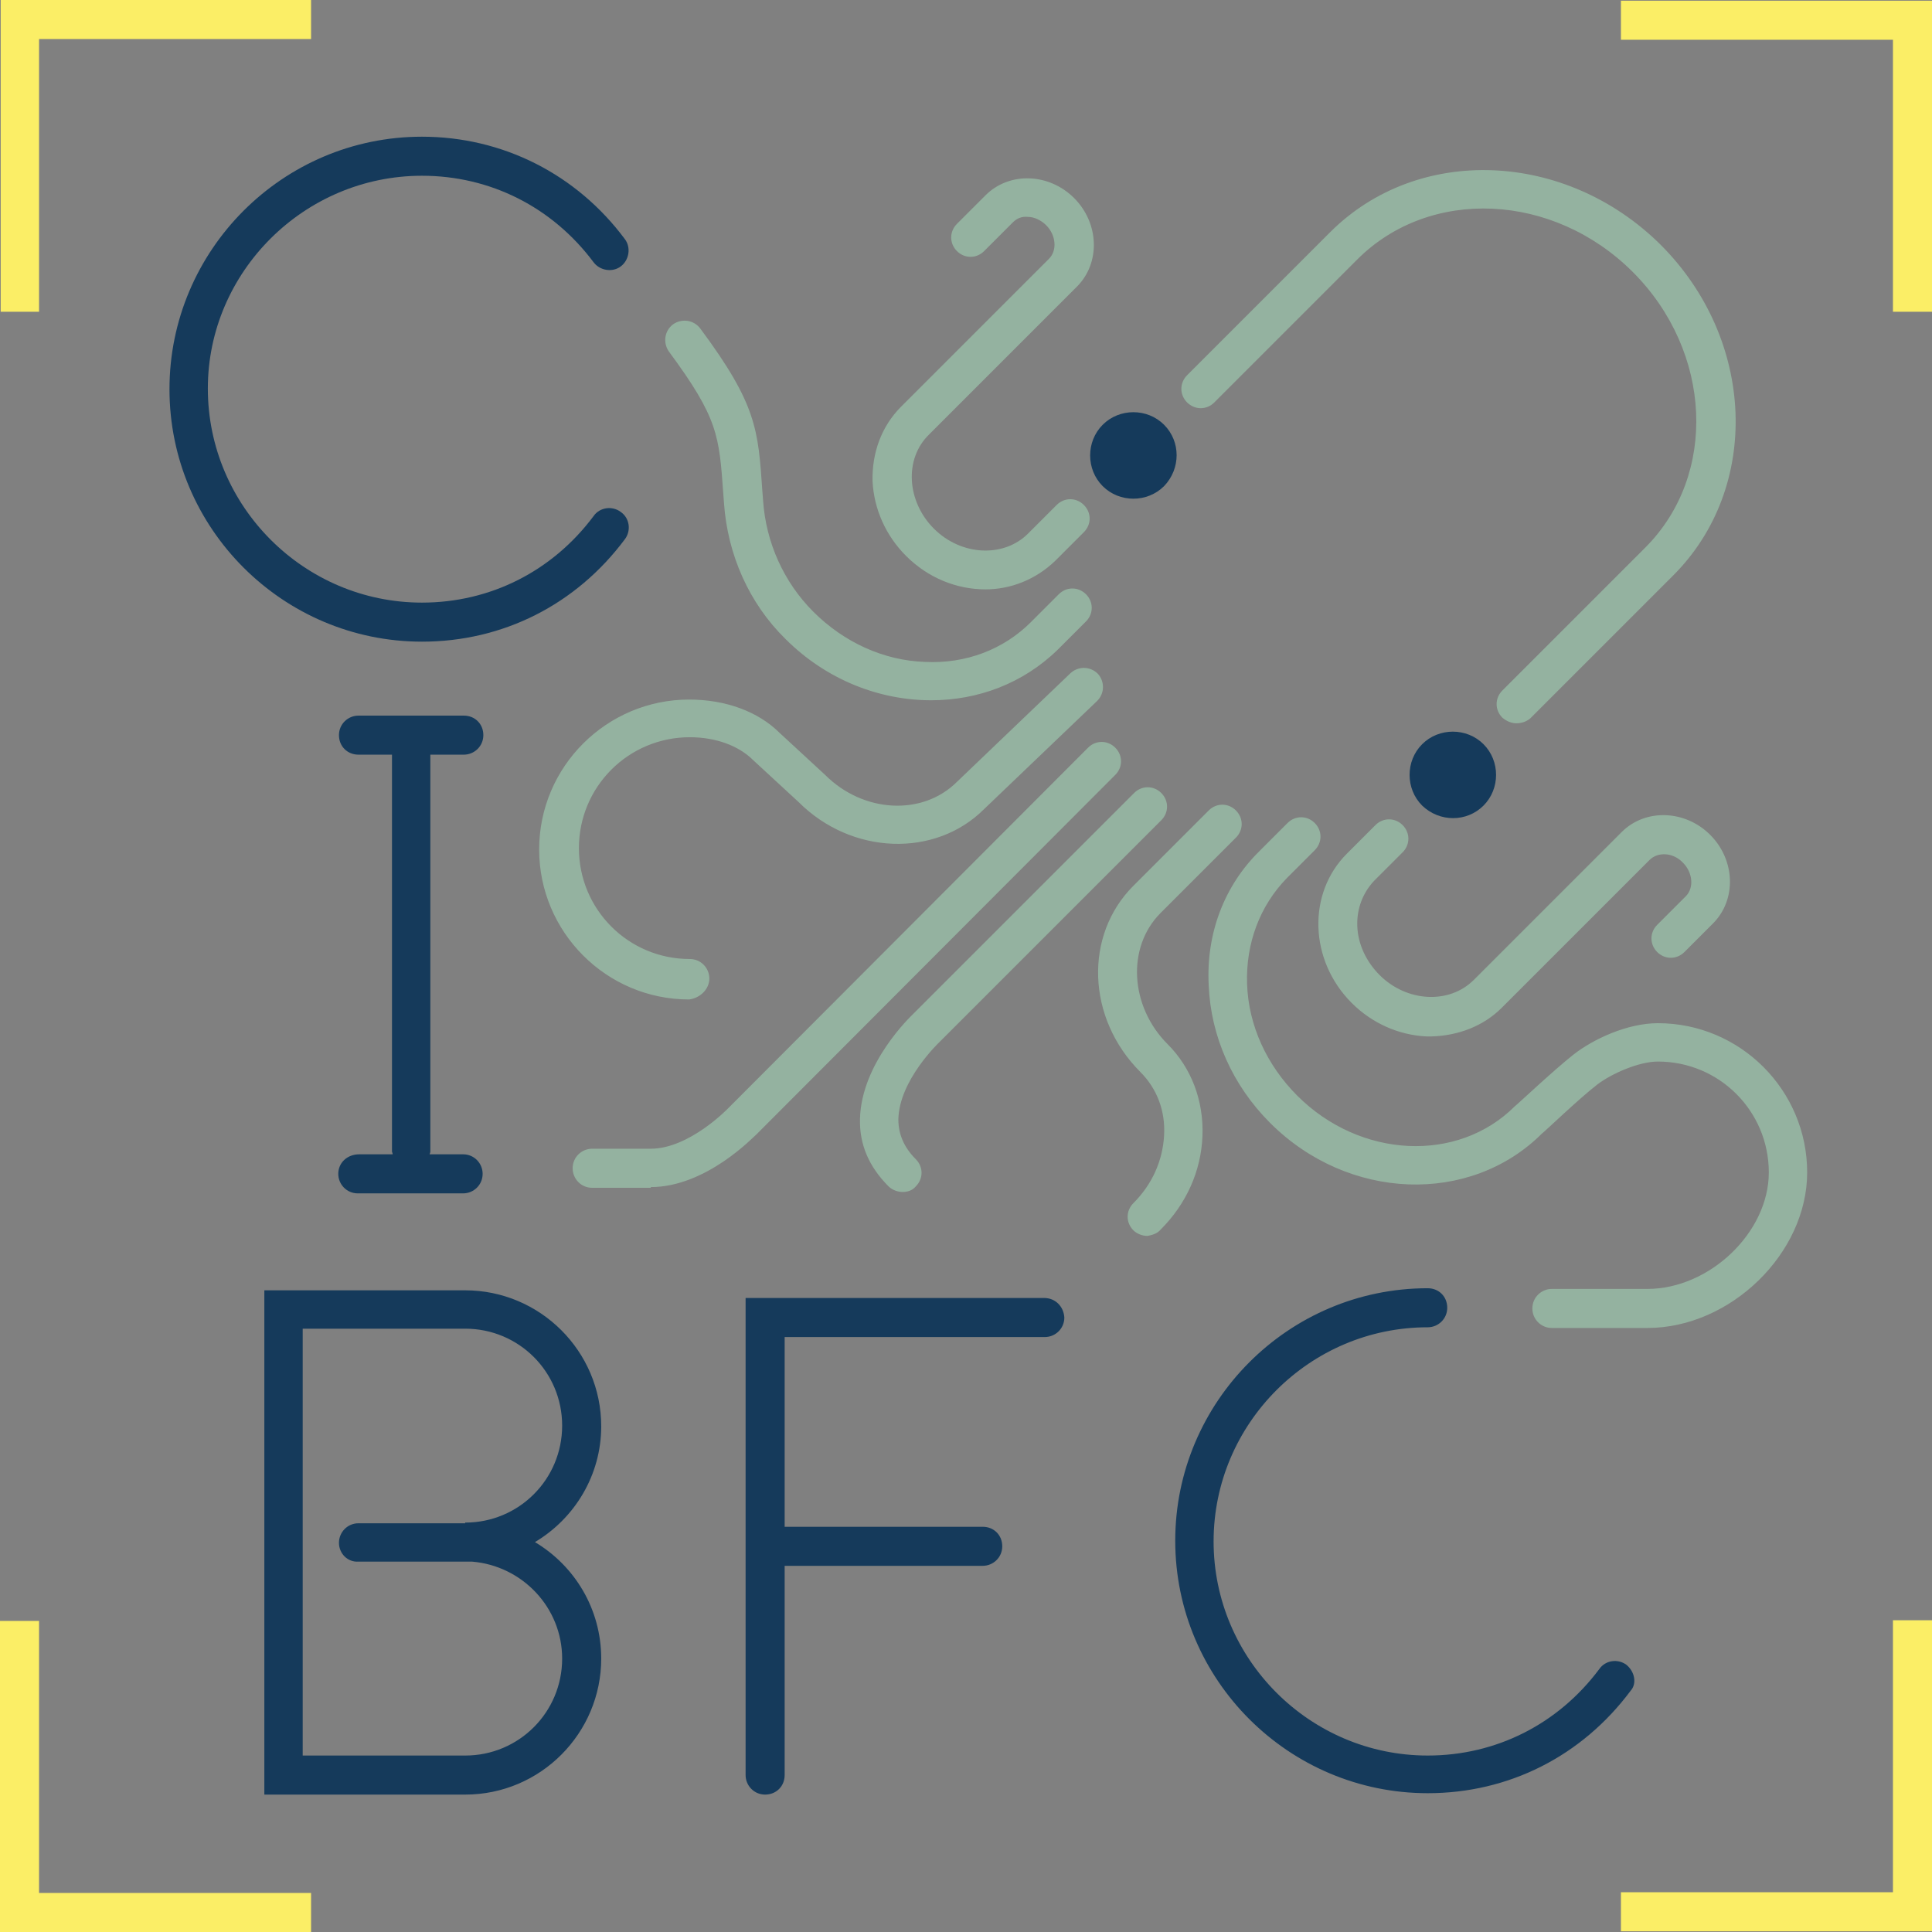 <?xml version="1.0" encoding="utf-8" ?>
<svg xmlns="http://www.w3.org/2000/svg" xmlns:xlink="http://www.w3.org/1999/xlink" width="90" height="90">
	<rect width="100%" height="100%" fill="#808080" stroke="none"/>
	<path fill="#94B2A0" transform="translate(25.116 7.923)" d="M45.52 25.77C45.292 25.77 45.065 25.672 44.87 25.51C44.513 25.152 44.513 24.6 44.87 24.243L51.531 17.582C54.91 14.203 54.65 8.452 50.946 4.748C47.242 1.044 41.491 0.784 38.112 4.163L31.451 10.824C31.094 11.181 30.542 11.181 30.184 10.824C29.827 10.467 29.827 9.914 30.184 9.557L36.845 2.896C40.939 -1.198 47.827 -0.905 52.245 3.481C56.664 7.9 56.924 14.788 52.83 18.882L46.17 25.542C45.975 25.705 45.747 25.77 45.52 25.77ZM44.838 39.026L51.726 32.138C52.116 31.748 52.83 31.781 53.285 32.268C53.74 32.723 53.805 33.438 53.415 33.828L52.083 35.16C51.726 35.517 51.726 36.069 52.083 36.427C52.44 36.784 52.993 36.784 53.35 36.427L54.682 35.095C55.787 33.99 55.722 32.138 54.552 30.968C53.383 29.799 51.531 29.734 50.426 30.838L43.538 37.726C42.401 38.864 40.419 38.766 39.152 37.499C38.534 36.882 38.144 36.069 38.112 35.225C38.079 34.412 38.372 33.665 38.892 33.113L40.224 31.781C40.581 31.423 40.581 30.871 40.224 30.513C39.866 30.156 39.314 30.156 38.957 30.513L37.625 31.846C35.773 33.698 35.87 36.817 37.852 38.799C38.794 39.741 40.029 40.293 41.329 40.358C41.394 40.358 41.458 40.358 41.556 40.358C42.823 40.326 43.993 39.871 44.838 39.026ZM28.949 49.358C30.152 48.156 30.834 46.629 30.899 45.004C30.964 43.347 30.379 41.82 29.274 40.716C27.52 38.961 27.357 36.199 28.949 34.607L32.458 31.098C32.816 30.741 32.816 30.189 32.458 29.831C32.101 29.474 31.549 29.474 31.191 29.831L27.682 33.34C25.375 35.647 25.505 39.513 28.007 42.015C28.787 42.795 29.177 43.835 29.112 44.972C29.047 46.142 28.56 47.246 27.682 48.124C27.325 48.481 27.325 49.033 27.682 49.391C27.845 49.553 28.105 49.651 28.332 49.651C28.527 49.618 28.787 49.553 28.949 49.358ZM24.043 18.199L25.375 16.867C25.733 16.51 25.733 15.958 25.375 15.6C25.018 15.243 24.466 15.243 24.108 15.6L22.776 16.932C21.639 18.069 19.657 17.972 18.39 16.705C17.123 15.438 16.993 13.456 18.162 12.319L25.051 5.43C26.155 4.326 26.09 2.474 24.921 1.304C23.751 0.134 21.899 0.069 20.794 1.174L19.462 2.506C19.105 2.864 19.105 3.416 19.462 3.773C19.819 4.131 20.372 4.131 20.729 3.773L22.061 2.441C22.256 2.246 22.484 2.149 22.776 2.181C23.069 2.181 23.394 2.344 23.621 2.571C24.076 3.026 24.141 3.741 23.751 4.131L16.863 11.019C15.953 11.929 15.498 13.163 15.531 14.495C15.596 15.795 16.148 17.03 17.09 17.972C18.13 19.012 19.462 19.532 20.794 19.532C21.964 19.532 23.134 19.077 24.043 18.199ZM24.173 22.326L25.473 21.026C25.83 20.669 25.83 20.116 25.473 19.759C25.116 19.402 24.563 19.402 24.206 19.759L22.906 21.059C21.639 22.326 19.884 23.008 17.968 22.911C16.051 22.846 14.199 22.001 12.769 20.571C11.404 19.207 10.56 17.355 10.43 15.373L10.397 14.95C10.202 12.091 10.137 10.921 7.505 7.38C7.213 6.99 6.661 6.893 6.238 7.185C5.848 7.477 5.751 8.03 6.043 8.452C8.35 11.571 8.383 12.384 8.578 15.08L8.61 15.503C8.773 17.907 9.78 20.181 11.469 21.838C13.386 23.755 15.856 24.698 18.26 24.698C20.437 24.698 22.549 23.918 24.173 22.326ZM17.545 47.344C17.903 46.986 17.903 46.434 17.545 46.077C16.993 45.524 16.733 44.907 16.733 44.225C16.765 42.405 18.617 40.651 18.65 40.618L28.982 30.286C29.339 29.929 29.339 29.376 28.982 29.019C28.625 28.661 28.072 28.661 27.715 29.019L17.415 39.319C17.318 39.416 15.011 41.593 14.946 44.192C14.913 45.394 15.368 46.434 16.278 47.344C16.44 47.506 16.7 47.604 16.928 47.604C17.155 47.604 17.383 47.539 17.545 47.344ZM5.199 47.376C7.798 47.376 10.007 45.004 10.105 44.939L26.838 28.174C27.195 27.817 27.195 27.264 26.838 26.907C26.48 26.55 25.928 26.55 25.57 26.907L8.805 43.705C8.773 43.737 6.986 45.589 5.199 45.589L2.469 45.589C1.982 45.589 1.56 45.979 1.56 46.499C1.56 46.986 1.949 47.409 2.469 47.409L5.199 47.409L5.199 47.376ZM59.069 46.694C59.069 42.86 55.949 39.741 52.116 39.741C50.686 39.741 49.094 40.488 48.184 41.203C47.274 41.918 45.552 43.542 45.455 43.607C42.791 46.272 38.242 46.044 35.318 43.12C33.888 41.69 33.043 39.838 32.978 37.921C32.913 36.037 33.563 34.282 34.83 32.983L36.13 31.683C36.487 31.326 36.487 30.773 36.13 30.416C35.773 30.059 35.22 30.059 34.863 30.416L33.563 31.716C31.906 33.34 31.061 35.582 31.191 37.986C31.289 40.358 32.296 42.633 34.051 44.387C37.69 48.026 43.375 48.221 46.722 44.874C46.755 44.874 48.444 43.25 49.289 42.6C49.971 42.08 51.238 41.528 52.116 41.528C54.975 41.528 57.282 43.835 57.282 46.694C57.282 49.488 54.52 52.12 51.628 52.12L47.177 52.12C46.69 52.12 46.267 52.51 46.267 53.03C46.267 53.517 46.657 53.939 47.177 53.939L51.628 53.939C55.495 53.939 59.069 50.463 59.069 46.694ZM7.928 37.661C7.928 37.174 7.538 36.752 7.018 36.752C4.159 36.752 1.852 34.445 1.852 31.586C1.852 28.726 4.159 26.42 7.018 26.42C8.22 26.42 9.292 26.809 9.975 27.492L12.087 29.441C14.556 31.911 18.455 32.041 20.729 29.766L25.993 24.73C26.35 24.373 26.35 23.82 26.025 23.463C25.668 23.106 25.116 23.106 24.758 23.43L19.462 28.499C17.87 30.091 15.108 29.961 13.321 28.174L11.209 26.225C10.202 25.217 8.675 24.665 6.986 24.665C3.152 24.665 0 27.784 0 31.651C0 35.485 3.119 38.636 6.986 38.636C7.505 38.571 7.928 38.149 7.928 37.661Z"/>
	<path fill="#153A5B" transform="translate(7.895 6.368)" d="M58.354 31.159C57.574 30.379 57.574 29.079 58.354 28.3C59.134 27.52 60.433 27.52 61.213 28.3C61.993 29.079 61.993 30.379 61.213 31.159C60.433 31.939 59.166 31.939 58.354 31.159ZM46.332 13.419C45.552 12.639 44.253 12.639 43.473 13.419C42.693 14.199 42.693 15.498 43.473 16.278C44.253 17.058 45.552 17.058 46.332 16.278C47.112 15.466 47.112 14.199 46.332 13.419ZM11.762 1.819C14.946 1.819 17.838 3.282 19.755 5.848C20.047 6.238 20.632 6.336 21.022 6.043C21.412 5.751 21.509 5.166 21.217 4.776C18.975 1.755 15.531 0 11.762 0C5.264 0 0 5.296 0 11.762C0 18.26 5.296 23.523 11.762 23.523C15.531 23.523 18.942 21.801 21.217 18.747C21.509 18.357 21.444 17.773 21.022 17.48C20.632 17.188 20.047 17.253 19.755 17.675C17.838 20.242 14.946 21.704 11.762 21.704C6.271 21.704 1.787 17.22 1.787 11.729C1.787 6.303 6.271 1.819 11.762 1.819ZM67.874 71.188C67.484 70.895 66.899 70.96 66.606 71.383C64.69 73.949 61.798 75.412 58.614 75.412C53.123 75.412 48.639 70.928 48.639 65.437C48.639 59.946 53.123 55.462 58.614 55.462C59.101 55.462 59.523 55.072 59.523 54.552C59.523 54.032 59.134 53.643 58.614 53.643C52.116 53.643 46.852 58.939 46.852 65.404C46.852 71.903 52.148 77.166 58.614 77.166C62.383 77.166 65.794 75.444 68.069 72.39C68.361 72.065 68.264 71.513 67.874 71.188ZM40.744 54.097L26.838 54.097L26.838 76.321C26.838 76.809 27.227 77.231 27.747 77.231C28.267 77.231 28.657 76.841 28.657 76.321L28.657 66.574L37.884 66.574C38.372 66.574 38.794 66.184 38.794 65.664C38.794 65.144 38.404 64.755 37.884 64.755L28.657 64.755L28.657 55.917L40.776 55.917C41.264 55.917 41.686 55.527 41.686 55.007C41.653 54.487 41.264 54.097 40.744 54.097ZM17.025 65.469C18.877 66.574 20.112 68.588 20.112 70.895C20.112 74.372 17.285 77.231 13.776 77.231L4.419 77.231L4.419 53.74L13.776 53.74C17.253 53.74 20.112 56.567 20.112 60.076C20.112 62.35 18.877 64.365 17.025 65.469ZM7.895 65.502C7.895 65.014 8.285 64.592 8.805 64.592L13.776 64.592L13.776 64.56C16.278 64.56 18.292 62.545 18.292 60.043C18.292 57.542 16.278 55.527 13.776 55.527L6.206 55.527L6.206 75.412L13.776 75.412C16.278 75.412 18.292 73.397 18.292 70.895C18.292 68.523 16.44 66.574 14.101 66.379L8.805 66.379C8.285 66.412 7.895 65.989 7.895 65.502ZM7.863 48.314C7.863 48.801 8.253 49.224 8.773 49.224L13.679 49.224C14.166 49.224 14.588 48.834 14.588 48.314C14.588 47.827 14.199 47.404 13.679 47.404L12.119 47.404C12.119 47.372 12.152 47.339 12.152 47.274L12.152 28.787L13.711 28.787C14.199 28.787 14.621 28.397 14.621 27.877C14.621 27.357 14.231 26.968 13.711 26.968L8.805 26.968C8.318 26.968 7.895 27.357 7.895 27.877C7.895 28.397 8.285 28.787 8.805 28.787L10.365 28.787L10.365 47.274C10.365 47.307 10.397 47.339 10.397 47.404L8.838 47.404C8.285 47.404 7.863 47.794 7.863 48.314Z"/>
	<path fill="#FBEE66" d="M90 89.968L75.509 89.968L75.509 88.148L88.181 88.148L88.181 75.477L90 75.477L90 89.968ZM1.819 1.819L14.491 1.819L14.491 0L0.032 0L0.032 14.523L1.819 14.523L1.819 1.819ZM90 0.032L75.509 0.032L75.509 1.852L88.181 1.852L88.181 14.523L90 14.523L90 0.032ZM14.523 88.181L1.819 88.181L1.819 75.509L0 75.509L0 90L14.491 90L14.491 88.181L14.523 88.181Z"/>
</svg>
